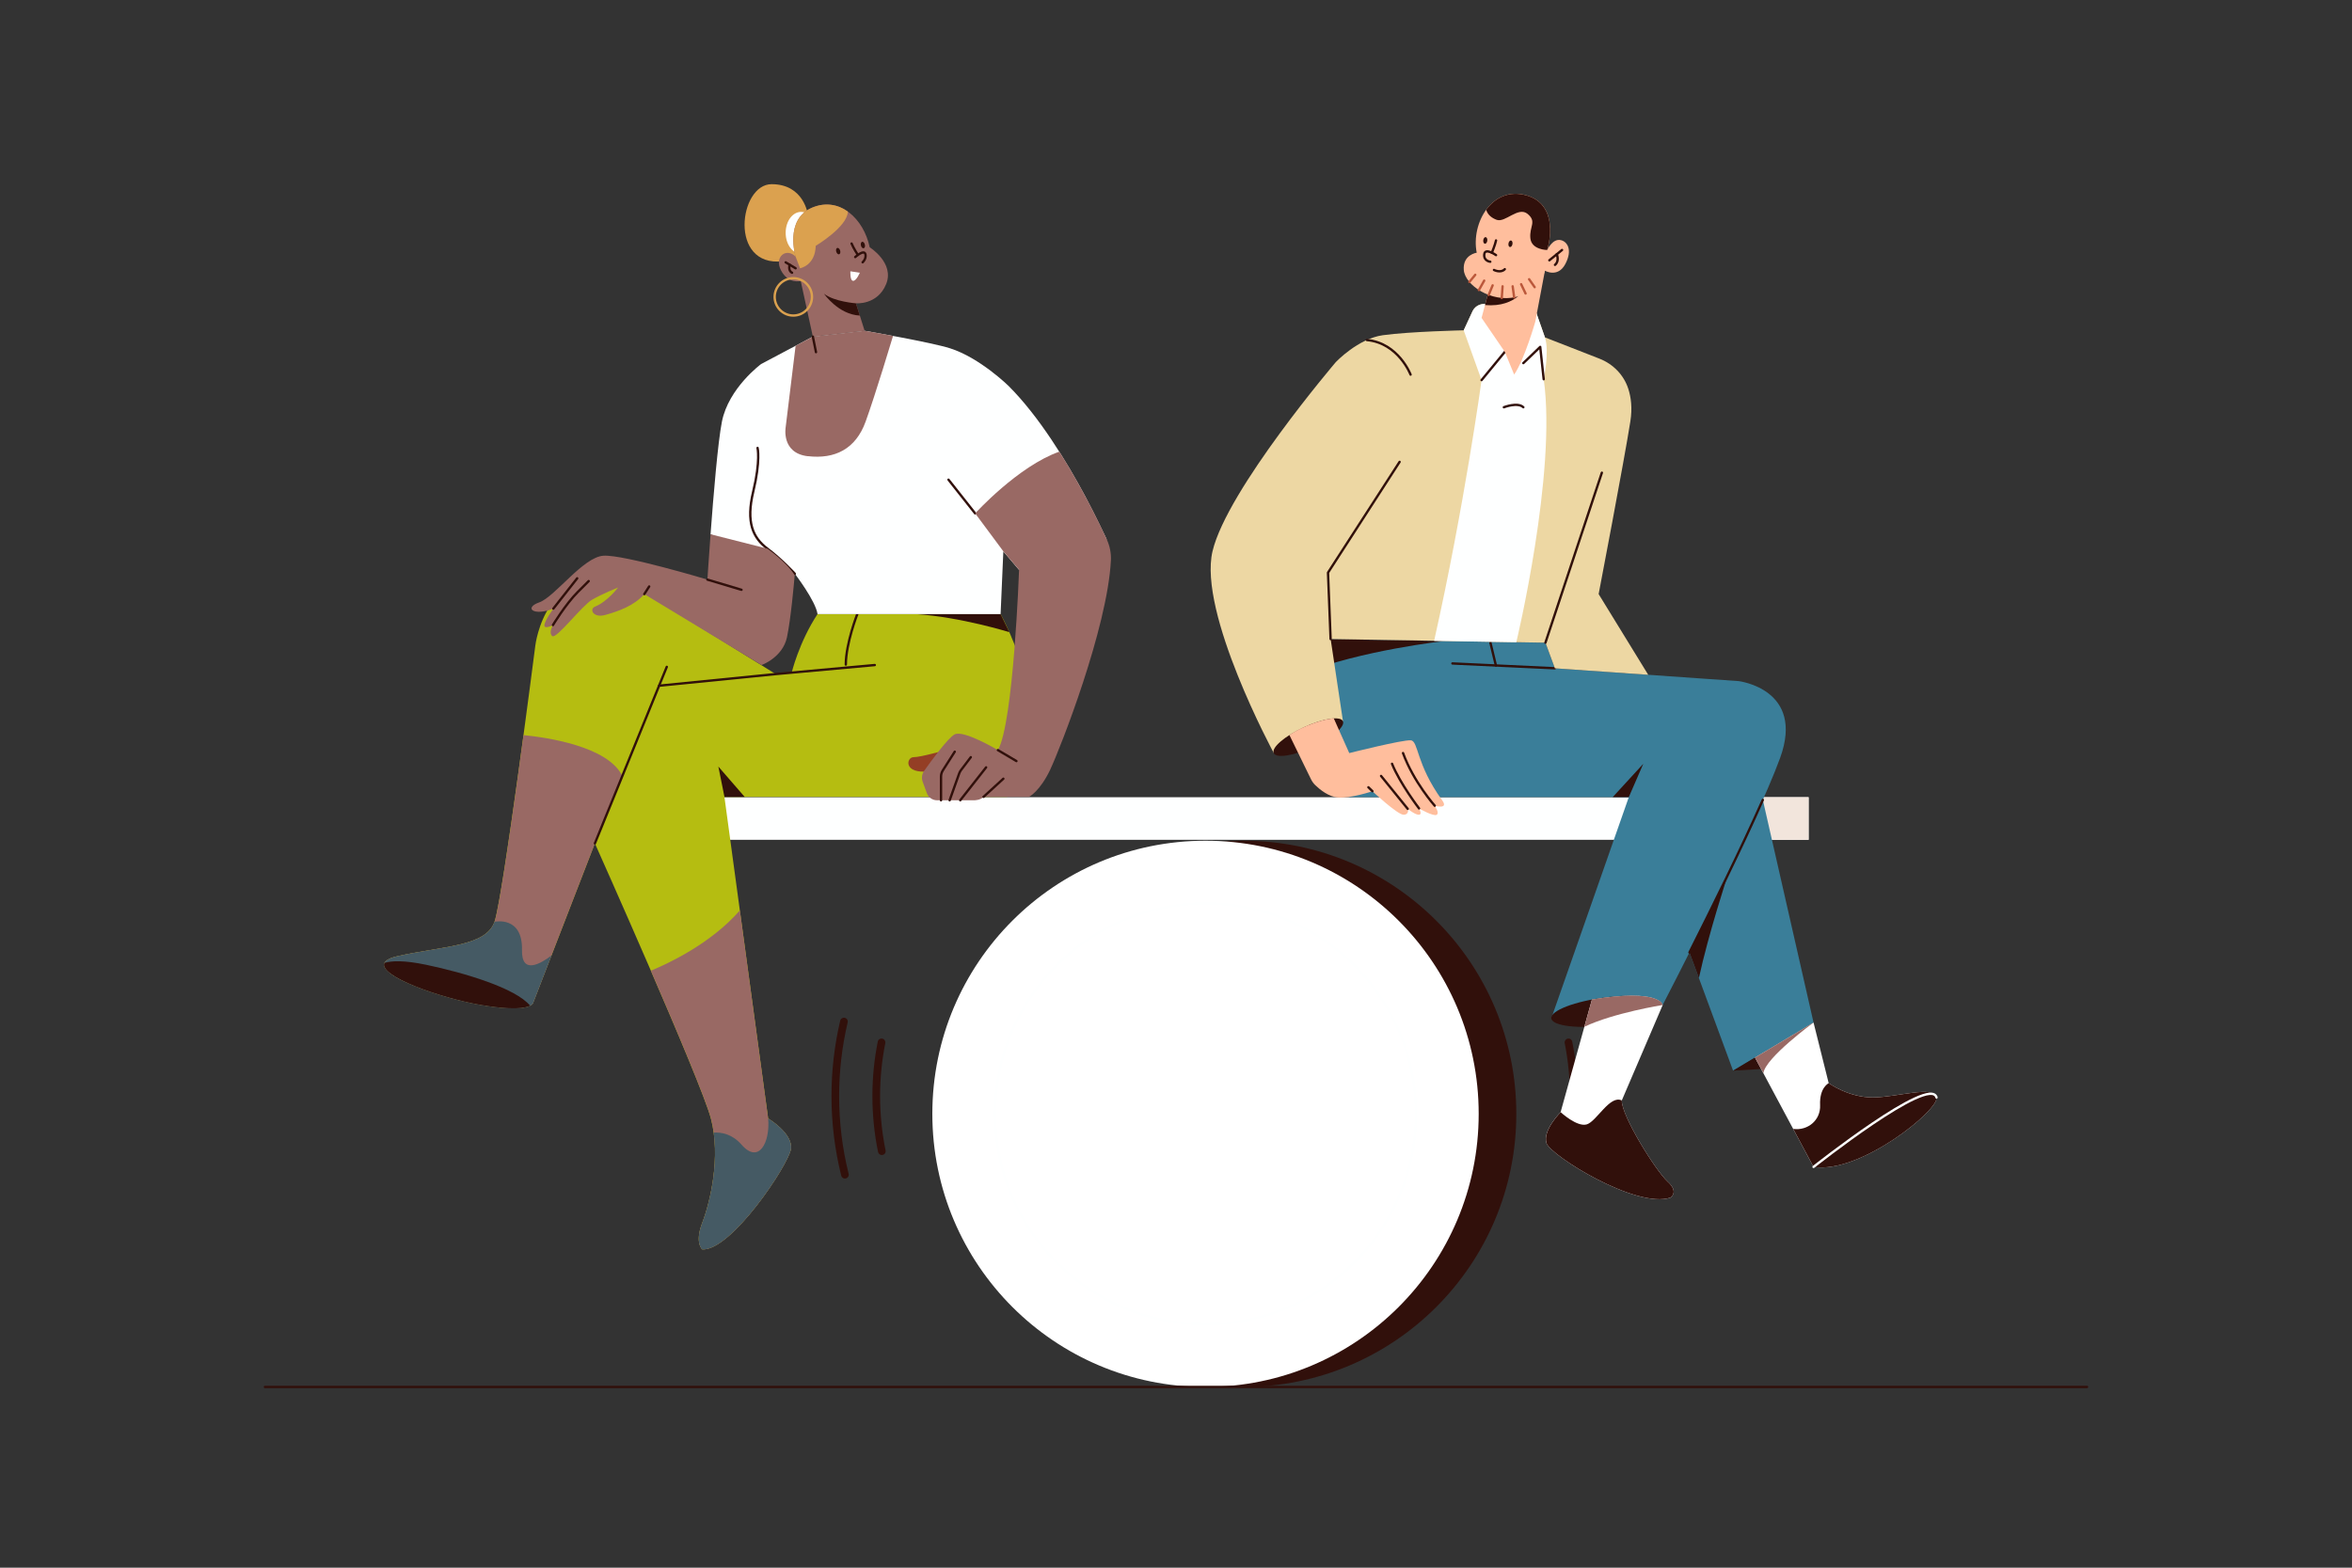 <?xml version="1.0" encoding="UTF-8"?><svg id="OBJECTS" xmlns="http://www.w3.org/2000/svg" version="1.1" viewBox="0 0 750 500"><rect x="0" y="0" width="750" height="500" fill="#333333" stroke="none"/><g><circle cx="396.41" cy="355.25" r="87.11" style="fill: #31100b; stroke-width: 0px;"/><circle cx="384.41" cy="355.25" r="87.11" style="fill: #fff; stroke-width: 0px;"/><path d="m384.41 422.36c-37 0-67.11-30.11-67.11-67.11s30.11-67.11 67.11-67.11s67.11 30.11 67.11 67.11s-30.11 67.11-67.11 67.11h0z" style="fill: none; stroke: #feffff; stroke-linecap: round; stroke-linejoin: round; stroke-width: .75px;"/><g><path d="m281.19 368.39c-.57 0-1.08-.4-1.2-.98c-1.2-5.83-1.8-11.83-1.8-17.82s.58-11.69 1.71-17.37c.13-.66.78-1.1 1.44-.96c.66.13 1.09.78.96 1.44c-1.1 5.53-1.66 11.21-1.66 16.89s.59 11.66 1.75 17.33c.14.66-.29 1.31-.95 1.44c-.08.02-.17.02-.25.02h0z" style="fill: #31100b; stroke-width: 0px;"/><path d="m269.44 375.9c-.55 0-1.05-.37-1.19-.93c-2.06-8.26-3.11-16.8-3.11-25.39c0-8.12.94-16.2 2.78-24.04c.15-.66.81-1.06 1.47-.91s1.06.81.91 1.47c-1.8 7.65-2.72 15.55-2.72 23.48c0 8.39 1.02 16.73 3.03 24.79c.16.66-.24 1.32-.89 1.48c-.1.02-.2.04-.3.04h.02z" style="fill: #31100b; stroke-width: 0px;"/></g><g><path d="m500.06 368.39c.57 0 1.08-.4 1.2-.98c1.2-5.83 1.8-11.83 1.8-17.82s-.58-11.69-1.71-17.37c-.13-.66-.78-1.1-1.44-.96c-.66.13-1.09.78-.96 1.44c1.1 5.53 1.66 11.21 1.66 16.89s-.59 11.66-1.75 17.33c-.14.66.29 1.31.95 1.44c.08.02.17.02.25.02h0z" style="fill: #31100b; stroke-width: 0px;"/><path d="m511.81 375.9c.55 0 1.05-.37 1.19-.93c2.06-8.26 3.11-16.8 3.11-25.39c0-8.12-.94-16.2-2.78-24.04c-.15-.66-.81-1.06-1.47-.91s-1.06.81-.91 1.47c1.8 7.65 2.72 15.55 2.72 23.48c0 8.39-1.02 16.73-3.03 24.79c-.16.66.24 1.32.89 1.48c.1.02.2.04.3.04h-.02z" style="fill: #31100b; stroke-width: 0px;"/></g></g><g><rect x="164.62" y="254.27" width="412.11" height="13.58" style="fill: #feffff; stroke-width: 0px;"/><path d="m533.78 267.85h42.94v-13.58h-54.5c3.47 2.93 8.57 7.86 11.55 13.58h.01z" style="fill: #f2e5dc; stroke-width: 0px;"/><path d="m164.62 267.85h34.4s3.55-11.04 18.74-13.58h-53.14v13.58z" style="fill: #f2e5dc; stroke-width: 0px;"/></g><line x1="84.47" y1="442.36" x2="665.51" y2="442.36" style="fill: none; stroke: #31100b; stroke-linecap: round; stroke-linejoin: round; stroke-width: .75px;"/><g><g><polygon points="560.64 248.58 578.3 326.14 552.64 341.48 531.97 285.48 560.64 248.58" style="fill: #3a7e99; stroke-width: 0px;"/><path d="m541.74 311.94c3.02-13.99 9.22-32.89 9.22-32.89l-8.09-7.6l-10.9 14.03l9.77 26.47h0z" style="fill: #31100b; stroke-width: 0px;"/><polygon points="552.64 341.48 561.58 340.95 559.63 337.3 552.64 341.48" style="fill: #31100b; stroke-width: 0px;"/></g><g><path d="m420.14 203.81l72.67 1.17l3.01 8.17l58.57 4.08s21.25 2.5 13.25 24.5c-8 22-37.46 78.82-37.46 78.82c0 0-12.76-4-35.51 4.25l24.72-70.57h-89s-20.37-6.15-17.5-28.5c1.25-9.75 7.25-21.92 7.25-21.92h0z" style="fill: #3a7e99; stroke-width: 0px;"/><path d="m562.13 255.11c-6.67 15.09-16.43 34.84-23.4 48.67" style="fill: none; stroke: #31100b; stroke-linecap: round; stroke-linejoin: round; stroke-width: .75px;"/><path d="m415.65 214.75c18.14-7.31 44.84-10.29 44.84-10.29l-40.35-.65s-2.41 4.88-4.49 10.94h0z" style="fill: #31100b; stroke-width: 0px;"/><line x1="495.81" y1="213.14" x2="463.14" y2="211.6" style="fill: none; stroke: #31100b; stroke-linecap: round; stroke-linejoin: round; stroke-width: .75px;"/><line x1="475.26" y1="204.98" x2="477.01" y2="212.26" style="fill: none; stroke: #31100b; stroke-linecap: round; stroke-linejoin: round; stroke-width: .75px;"/><path d="m530.18 320.55l-16.86 6.44c-9.99 1.25-18.34.26-18.65-2.2c-.31-2.46 7.55-5.47 17.54-6.71s17.66 0 17.97 2.47h0z" style="fill: #31100b; stroke-width: 0px;"/><polygon points="519.39 254.23 524.01 243.6 514.26 254.23 519.39 254.23" style="fill: #31100b; stroke-width: 0px;"/></g><g><path d="m507.63 318.8l-9.99 35.92s-5.87 5.88-4.5 9.88s28.62 21 39.5 17.38c0 0 2.87-1.75-.87-5.12s-14.75-21-14.62-25.88l13.04-30.43s-.6-5.32-22.55-1.75h-.01z" style="fill: #fff; stroke-width: 0px;"/><path d="m507.63 318.8l-2.41 8.68h0c9.36-4.46 24.96-6.94 24.96-6.94c0 0-.6-5.32-22.55-1.75h0z" style="fill: #996964; stroke-width: 0px;"/><path d="m493.14 364.6c1.37 4 28.62 21 39.5 17.38c0 0 2.87-1.75-.87-5.12s-14.75-21-14.62-25.88c-3.75-1.88-8 6.62-11.12 7.62s-8.37-3.88-8.37-3.88c0 0-5.87 5.88-4.5 9.88h-.02z" style="fill: #31100b; stroke-width: 0px;"/></g><g><path d="m578.3 326.14l4.83 19.33s6.37 4.59 14.12 4.55c7.75-.05 19.37-3.95 20.25 0s-24.46 24.52-39.21 22.15l-18.67-34.87l18.67-11.16h.01z" style="fill: #fff; stroke-width: 0px;"/><path d="m580.39 352.48c.21 4.81-3.97 8.23-8.58 7.57l6.49 12.12c14.75 2.38 40.08-18.19 39.21-22.15s-12.5-.05-20.25 0s-14.12-4.55-14.12-4.55c0 0-3 1.38-2.75 7h0z" style="fill: #31100b; stroke-width: 0px;"/><path d="m578.3 372.17s37.21-29.47 39.21-22.15" style="fill: none; stroke: #feffff; stroke-linecap: round; stroke-linejoin: round; stroke-width: .75px;"/><path d="m578.3 326.14s-15.34 11.2-16 16.14l-2.67-4.98l18.67-11.16z" style="fill: #996964; stroke-width: 0px;"/></g><g><path d="m466.74 105.35l2.79-6.03c.59-1.28 1.79-2.16 3.19-2.34c2.44-.32 6.54-.57 10.8.39c6.75 1.53 6.51 2.78 6.51 2.78l2.61 7.45l17.41 6.8c4.32 1.69 7.74 5.17 9.17 9.59c.89 2.73 1.33 6.17.67 10.37c-2 12.75-10.12 55.12-10.12 55.12l15.81 25.74l-29.76-2.07l-3.01-8.17l-68.5-1.17l3.93 26.17l-22.06 10.19s-24.19-44.7-19.53-64.37c4.67-19.67 39.33-60.33 39.33-60.33c0 0 7.07-7.48 15-8.56c8.67-1.19 25.77-1.56 25.77-1.56h0z" style="fill: #edd7a3; stroke-width: 0px;"/><polyline points="424.3 203.81 423.47 182.64 446.3 147.31" style="fill: none; stroke: #31100b; stroke-linecap: round; stroke-linejoin: round; stroke-width: .75px;"/><path d="m449.8 119.48s-3.84-10.07-13.92-11.03" style="fill: none; stroke: #31100b; stroke-linecap: round; stroke-linejoin: round; stroke-width: .75px;"/><line x1="492.8" y1="204.98" x2="510.8" y2="150.76" style="fill: none; stroke: #31100b; stroke-linecap: round; stroke-linejoin: round; stroke-width: .75px;"/><ellipse cx="417.2" cy="235.11" rx="12.15" ry="3.46" transform="translate(-60.14 196.59) rotate(-24.79)" style="fill: #31100b; stroke-width: 0px;"/></g><g><path d="m483.52 97.38c-4.26-.97-8.35-.71-10.8-.39c-1.4.18-2.6 1.06-3.19 2.34l-2.79 6.03l5.7 15.88s-5.47 40.08-15.13 83.15l26.21.45s12.96-54.06 8.74-83.87c0 0 1.88-8.89.39-13.34l-2.61-7.45s.24-1.25-6.51-2.78v-.02z" style="fill: #feffff; stroke-width: 0px;"/><line x1="472.44" y1="121.23" x2="479.85" y2="112.23" style="fill: none; stroke: #31100b; stroke-linecap: round; stroke-linejoin: round; stroke-width: .75px;"/><polyline points="485.76 115.81 491.14 110.64 492.25 120.95" style="fill: none; stroke: #31100b; stroke-linecap: round; stroke-linejoin: round; stroke-width: .75px;"/><path d="m479.55 129.89s4.4-1.72 6.21 0" style="fill: none; stroke: #31100b; stroke-linecap: round; stroke-linejoin: round; stroke-width: .75px;"/></g><g><path d="m472.44 101.39l3.28-12.33l16.92-2.71l-3.08 16.29s-3.45 12.08-6.73 16.83l-2.98-7.25l-7.41-10.83h0z" style="fill: #ffbe9d; stroke-width: 0px;"/><path d="m473.53 97.3c10.44.88 13.32-6.3 13.32-6.3l.75-3.84l-11.87 1.9l-2.19 8.24h-.01z" style="fill: #31100b; stroke-width: 0px;"/><path d="m493.39 79.73s4.5-14.12-6.5-17.38s-17.87 8.75-16 18.25c0 0-4.5.62-4.12 5.5s8.87 10.5 16.62 8.62s9.25-8.38 9.25-8.38c0 0 4.12 2.38 6.5-2.12s.66-7.12-1.37-7.62c-2.71-.67-4.37 3.12-4.37 3.12h-.01z" style="fill: #ffbe9d; stroke-width: 0px;"/><path d="m493.84 77.86c.78-3.95 1.56-12.99-6.96-15.5c-5.6-1.65-10.12.64-12.97 4.55c.48 1.6 1.77 2.63 3.35 3.2c2.75 1 6.87-4.38 9.87-1.88s.5 4 .87 7.75s5.37 3.75 5.37 3.75l.46-1.87h.01z" style="fill: #31100b; stroke-width: 0px;"/><line x1="494.05" y1="83.02" x2="498.1" y2="79.73" style="fill: none; stroke: #31100b; stroke-linecap: round; stroke-linejoin: round; stroke-width: .75px;"/><path d="m496.42 81.09s.93 2.18-.57 3.39" style="fill: none; stroke: #31100b; stroke-linecap: round; stroke-linejoin: round; stroke-width: .75px;"/><path d="m475.22 83.48s-2.17-.19-1.92-2.39s3.75.28 3.75.28" style="fill: none; stroke: #31100b; stroke-linecap: round; stroke-linejoin: round; stroke-width: .75px;"/><path d="m475.72 80.6s1.04-2.5 1.33-3.92" style="fill: none; stroke: #31100b; stroke-linecap: round; stroke-linejoin: round; stroke-width: .75px;"/><path d="m476.39 86.1s2.17 1.12 3.46-.25" style="fill: none; stroke: #31100b; stroke-linecap: round; stroke-linejoin: round; stroke-width: .75px;"/><path d="m482.29 77.86c-.1.58-.47 1-.82.93c-.35-.06-.55-.58-.45-1.16s.47-1 .82-.93c.35.06.55.58.45 1.16z" style="fill: #31100b; stroke-width: 0px;"/><path d="m474.26 76.77c-.07.58-.42 1.02-.77.97c-.35-.04-.58-.55-.51-1.14c.07-.58.42-1.02.77-.97c.35.04.58.55.51 1.14z" style="fill: #31100b; stroke-width: 0px;"/><g><line x1="470.43" y1="87.64" x2="468.56" y2="89.92" style="fill: none; stroke: #bb583b; stroke-linecap: round; stroke-linejoin: round; stroke-width: .75px;"/><line x1="473.28" y1="89.5" x2="471.59" y2="92.51" style="fill: none; stroke: #bb583b; stroke-linecap: round; stroke-linejoin: round; stroke-width: .75px;"/><line x1="475.97" y1="91.01" x2="474.71" y2="94.07" style="fill: none; stroke: #bb583b; stroke-linecap: round; stroke-linejoin: round; stroke-width: .75px;"/><line x1="479.14" y1="91.31" x2="478.88" y2="95.03" style="fill: none; stroke: #bb583b; stroke-linecap: round; stroke-linejoin: round; stroke-width: .75px;"/><line x1="482.35" y1="91.31" x2="482.83" y2="94.85" style="fill: none; stroke: #bb583b; stroke-linecap: round; stroke-linejoin: round; stroke-width: .75px;"/><line x1="485.05" y1="90.64" x2="486.47" y2="93.61" style="fill: none; stroke: #bb583b; stroke-linecap: round; stroke-linejoin: round; stroke-width: .75px;"/><line x1="487.6" y1="89.06" x2="489.37" y2="91.59" style="fill: none; stroke: #bb583b; stroke-linecap: round; stroke-linejoin: round; stroke-width: .75px;"/></g></g><g><path d="m411.16 234.43l6.86 14.05c.36.73.83 1.4 1.42 1.97c1.43 1.37 4.31 3.74 7.32 3.91c4.25.25 10.87-2 10.87-2c0 0 8.12 7.62 10 7.5s1.25-1.88 1.25-1.88c0 0 2.5 2 3.62 1.88c1.12-.13 0-2 0-2c0 0 4.62 2.64 5.62 2.01s-.62-2.88-.62-2.88c0 0 4.58 1.29 2.37-1.75c-8.42-11.62-7.5-18.88-10-19.12s-19.62 4.07-19.62 4.07l-4.94-11.07s-2.38 0-7.07 1.77c-4.69 1.76-7.1 3.55-7.1 3.55h.02z" style="fill: #ffbe9d; stroke-width: 0px;"/><line x1="448.89" y1="257.98" x2="440.39" y2="247.48" style="fill: none; stroke: #31100b; stroke-linecap: round; stroke-linejoin: round; stroke-width: .75px;"/><path d="m452.51 257.85s-6.17-8.08-8.62-14.25" style="fill: none; stroke: #31100b; stroke-linecap: round; stroke-linejoin: round; stroke-width: .75px;"/><path d="m457.51 256.98s-6.75-7.58-10.12-16.8" style="fill: none; stroke: #31100b; stroke-linecap: round; stroke-linejoin: round; stroke-width: .75px;"/><line x1="437.64" y1="252.35" x2="436.35" y2="251.1" style="fill: none; stroke: #31100b; stroke-linecap: round; stroke-linejoin: round; stroke-width: .75px;"/></g></g><g><g><path d="m319.07 195.86s21.54 38.96 2.08 58.29h-90.15l13.94 102.58s8 4.75 7.25 9.75s-19 32.5-28.25 32c0 0-2.5-2 0-8.5s6-21 2.75-33.25s-37-87.75-37-87.75l-19.75 51s-1 3.25-16.75.5s-40.75-12.25-26.5-15.5s28.25-3 31-11s13-88 13-88c0 0 3.25-28.75 30.75-19.5l45.9 28.5l5.06-.25s2.29-9.75 8.29-18.88h58.38z" style="fill: #b5bd11; stroke-width: 0px;"/><path d="m166.94 234.46c-3.22 23.84-7.59 54.71-9.24 59.53c-2.75 8-16.75 7.75-31 11s10.75 12.75 26.5 15.5c15.75 2.75 16.75-.5 16.75-.5l19.75-51l8.75-21.5c-4.65-9.52-24.23-12.31-31.51-13.03h0z" style="fill: #996964; stroke-width: 0px;"/><path d="m126.7 304.99c-14.25 3.25 10.75 12.75 26.5 15.5s16.75-.5 16.75-.5l5.91-15.25c-3.37 2.58-9.59 6.29-9.41-1.75c.25-11-8.75-9-8.75-9c-2.75 8-16.75 7.75-31 11z" style="fill: #455a64; stroke-width: 0px;"/><path d="m135.95 307.72c-7.1-1.49-11.09-1.31-13.34-.61c-1.95 4.15 17.51 11.09 30.59 13.38c10.34 1.81 14.33 1.02 15.84.27c-4.6-5.62-20.99-10.5-33.09-13.04z" style="fill: #31100b; stroke-width: 0px;"/><path d="m244.95 356.74l-9.02-66.38c-9.34 10.72-23.16 17.09-28.38 19.23c8.67 20.02 17.56 41.16 19.15 47.15c3.25 12.25-.25 26.75-2.75 33.25s0 8.5 0 8.5c9.25.5 27.5-27 28.25-32s-7.25-9.75-7.25-9.75h0z" style="fill: #996964; stroke-width: 0px;"/><path d="m236.45 365.07c-2.9-3.33-6.29-3.98-8.87-3.85c1.54 11.13-1.43 23.05-3.63 28.77c-2.5 6.5 0 8.5 0 8.5c9.25.5 27.5-27 28.25-32s-7.25-9.75-7.25-9.75c.67 7.67-3 14.67-8.5 8.33h0z" style="fill: #455a64; stroke-width: 0px;"/><polygon points="231.01 254.15 229.07 244.49 237.45 254.15 231.01 254.15" style="fill: #31100b; stroke-width: 0px;"/><polyline points="189.7 268.99 210.17 218.7 247.35 214.99 278.95 212.11" style="fill: none; stroke: #31100b; stroke-linecap: round; stroke-linejoin: round; stroke-width: .75px;"/><line x1="210.17" y1="218.7" x2="212.62" y2="212.69" style="fill: none; stroke: #31100b; stroke-linecap: round; stroke-linejoin: round; stroke-width: .75px;"/><path d="m273.37 195.86s-3.65 9.33-3.66 16.1" style="fill: none; stroke: #31100b; stroke-linecap: round; stroke-linejoin: round; stroke-width: .75px;"/><path d="m321.86 201.63s-15.41-4.81-29.75-5.77h26.96l2.79 5.77z" style="fill: #31100b; stroke-width: 0px;"/></g><g><path d="m259.2 107.36l-16.5 8.75s-10.37 7.62-12.5 18.38c-1.28 6.48-2.7 23.45-3.62 35.91l26.87 12.59s6.62 8.62 7.25 12.88h58.37l.87-20l5 5.88l27.97-9.7s-3.72-7.89-6.82-13.68c-5.97-11.15-14.69-25.5-24.49-35.29c0 0-9.17-9-18.67-12c-6.14-1.94-27.25-5.58-27.25-5.58l-16.5 1.88l.02-.02z" style="fill: #feffff; stroke-width: 0px;"/><path d="m253.45 182.99s-4.12-4.5-8.75-8s-6.87-8.38-4.5-18.25s1.37-13.88 1.37-13.88" style="fill: none; stroke: #31100b; stroke-linecap: round; stroke-linejoin: round; stroke-width: .75px;"/><line x1="310.95" y1="163.74" x2="302.45" y2="152.99" style="fill: none; stroke: #31100b; stroke-linecap: round; stroke-linejoin: round; stroke-width: .75px;"/></g><g><path d="m257.62 145.49c8.58 1 15.23-2.25 18.4-11s8.68-27.12 8.68-27.12l.08-.23c-5.05-.95-9.08-1.64-9.08-1.64l-16.5 1.88l-5.5 2.92l-3.17 25.96s-1.5 8.25 7.08 9.25v-.02z" style="fill: #996964; stroke-width: 0px;"/><path d="m257.62 68.49s-1.17-9.75-11.58-9.75s-13.75 26.58 3.58 24.58l5.92-1l2.08-13.83z" style="fill: #dba14f; stroke-width: 0px;"/><path d="m260.37 74.25c0 3.68-2.2 6.67-4.92 6.67s-4.92-2.98-4.92-6.67s2.2-6.67 4.92-6.67s4.92 2.98 4.92 6.67z" style="fill: #feffff; stroke-width: 0px;"/><path d="m253.7 81.86s-3.62-11.88 5.25-15.62s16.5 3.62 18.37 12.62c0 0 8 5 5.25 11.75c-2.76 6.76-9.62 6.12-9.62 6.12l2.75 8.75l-16.5 1.88l-3.87-17.75s-3.87 1.13-6.25-3.31s1.75-7.44 4.62-4.44z" style="fill: #996964; stroke-width: 0px;"/><path d="m260.12 78.4s10.09-6.01 10.25-10.92c-3.19-2.28-7.16-3.05-11.42-1.25c-8.87 3.75-5.25 15.62-5.25 15.62l1.42 3.71s4.83-.83 5-7.17h0z" style="fill: #dba14f; stroke-width: 0px;"/><line x1="250.53" y1="83.67" x2="253.7" y2="85.57" style="fill: none; stroke: #31100b; stroke-linecap: round; stroke-linejoin: round; stroke-width: .75px;"/><path d="m251.81 84.44s-.61 1.86.76 2.55" style="fill: none; stroke: #31100b; stroke-linecap: round; stroke-linejoin: round; stroke-width: .75px;"/><path d="m272.95 96.74s-6.94-.5-10.19-3.06c0 0 4.52 6.62 11.41 6.97l-1.23-3.91h0z" style="fill: #31100b; stroke-width: 0px;"/><path d="m275.07 83.65s1.06-.89.94-2.29c-.2-2.2-3.3.63-3.3.63" style="fill: none; stroke: #31100b; stroke-linecap: round; stroke-linejoin: round; stroke-width: .75px;"/><path d="m273.54 81.3s-1.46-2.28-1.99-3.63" style="fill: none; stroke: #31100b; stroke-linecap: round; stroke-linejoin: round; stroke-width: .75px;"/><path d="m266.66 80.27c.16.56.58.94.92.84c.34-.1.49-.64.32-1.2c-.16-.56-.58-.94-.92-.84c-.34.1-.49.64-.32 1.2z" style="fill: #31100b; stroke-width: 0px;"/><path d="m274.53 78.3c.14.57.53.97.88.88c.35-.08.52-.61.38-1.18s-.53-.97-.88-.88s-.52.61-.38 1.18z" style="fill: #31100b; stroke-width: 0px;"/><path d="m271.16 86.53l3.02.46s-1.1 2.62-2.14 2.58s-.87-3.04-.87-3.04h-.01z" style="fill: #feffff; stroke-width: 0px;"/><path d="m258.92 94.69c0 3.29-2.67 5.95-5.95 5.95s-5.95-2.67-5.95-5.95s2.67-5.95 5.95-5.95s5.95 2.67 5.95 5.95z" style="fill: none; stroke: #dba14f; stroke-linecap: round; stroke-linejoin: round; stroke-width: .75px;"/><line x1="259.2" y1="107.36" x2="260.2" y2="112.32" style="fill: none; stroke: #31100b; stroke-linecap: round; stroke-linejoin: round; stroke-width: .75px;"/></g><g><path d="m250.95 203.24c1.23-5.79 2.25-17.34 2.46-19.78c-2.63-4.27-8.71-8.47-8.71-8.47l-18.12-4.59c-.61 8.21-1 14.46-1 14.46c0 0-26.62-8-33.12-7.62s-15.5 13.12-20.5 14.88s-1.87 4.5 4.5 2c0 0-2.75 3.75-2.87 5.25s2.75 0 2.75 0c0 0-1.5 2.38-.25 3.5s9.5-9.75 12.75-11.62s8.25-3.88 8.25-3.88c0 0-3.37 4.5-7.37 6.12c-1.87.76-.62 3.75 3.37 2.62s9-2.81 12.37-6.62l37.37 22.62s6.75-2.38 8.12-8.88h0z" style="fill: #996964; stroke-width: 0px;"/><line x1="225.57" y1="184.86" x2="236.45" y2="188.11" style="fill: none; stroke: #31100b; stroke-linecap: round; stroke-linejoin: round; stroke-width: .75px;"/><path d="m176.32 199.36s4-6.62 7.87-10.5l3.53-3.53" style="fill: none; stroke: #31100b; stroke-linecap: round; stroke-linejoin: round; stroke-width: .75px;"/><line x1="176.45" y1="194.11" x2="184.05" y2="184.45" style="fill: none; stroke: #31100b; stroke-linecap: round; stroke-linejoin: round; stroke-width: .75px;"/><line x1="205.45" y1="189.49" x2="207.01" y2="187.05" style="fill: none; stroke: #31100b; stroke-linecap: round; stroke-linejoin: round; stroke-width: .75px;"/></g><g><path d="m301.45 239.24s-7.75 2.25-10.12 2.25s-3.37 5.5 5.06 4.5l5.06-6.75z" style="fill: #943e25; stroke-width: 0px;"/><path d="m334.95 245.32c3.15-6.68 18.16-44.9 19.29-66.55c.12-2.32-.34-4.62-1.31-6.73c-2.42-5.25-7.9-16.57-15.13-27.99h0c-13.16 4.64-26.84 19.69-26.84 19.69l9 12.12l5 5.88s-1.75 48.88-6.75 57.5c0 0-11-6.58-13.83-5c-2.17 1.21-7.39 8.36-9.7 11.63c-.71 1.01-.89 2.3-.46 3.46l1.33 3.64c.5 1.36 1.8 2.27 3.25 2.27h11.91s1.92 0 2.92-1.08h14.5s3.5-1.75 6.83-8.83h-.01z" style="fill: #996964; stroke-width: 0px;"/><path d="m300.07 255.24v-7.55c0-.7.2-1.39.58-1.98l3.8-5.97" style="fill: none; stroke: #31100b; stroke-linecap: round; stroke-linejoin: round; stroke-width: .75px;"/><path d="m302.82 255.24l3.06-8.59c.13-.36.31-.69.53-.99l3.16-4.17" style="fill: none; stroke: #31100b; stroke-linecap: round; stroke-linejoin: round; stroke-width: .75px;"/><line x1="306.2" y1="255.24" x2="314.45" y2="244.74" style="fill: none; stroke: #31100b; stroke-linecap: round; stroke-linejoin: round; stroke-width: .75px;"/><line x1="313.62" y1="254.15" x2="319.95" y2="248.36" style="fill: none; stroke: #31100b; stroke-linecap: round; stroke-linejoin: round; stroke-width: .75px;"/><line x1="318.2" y1="239.24" x2="324.12" y2="242.74" style="fill: none; stroke: #31100b; stroke-linecap: round; stroke-linejoin: round; stroke-width: .75px;"/></g></g></svg>